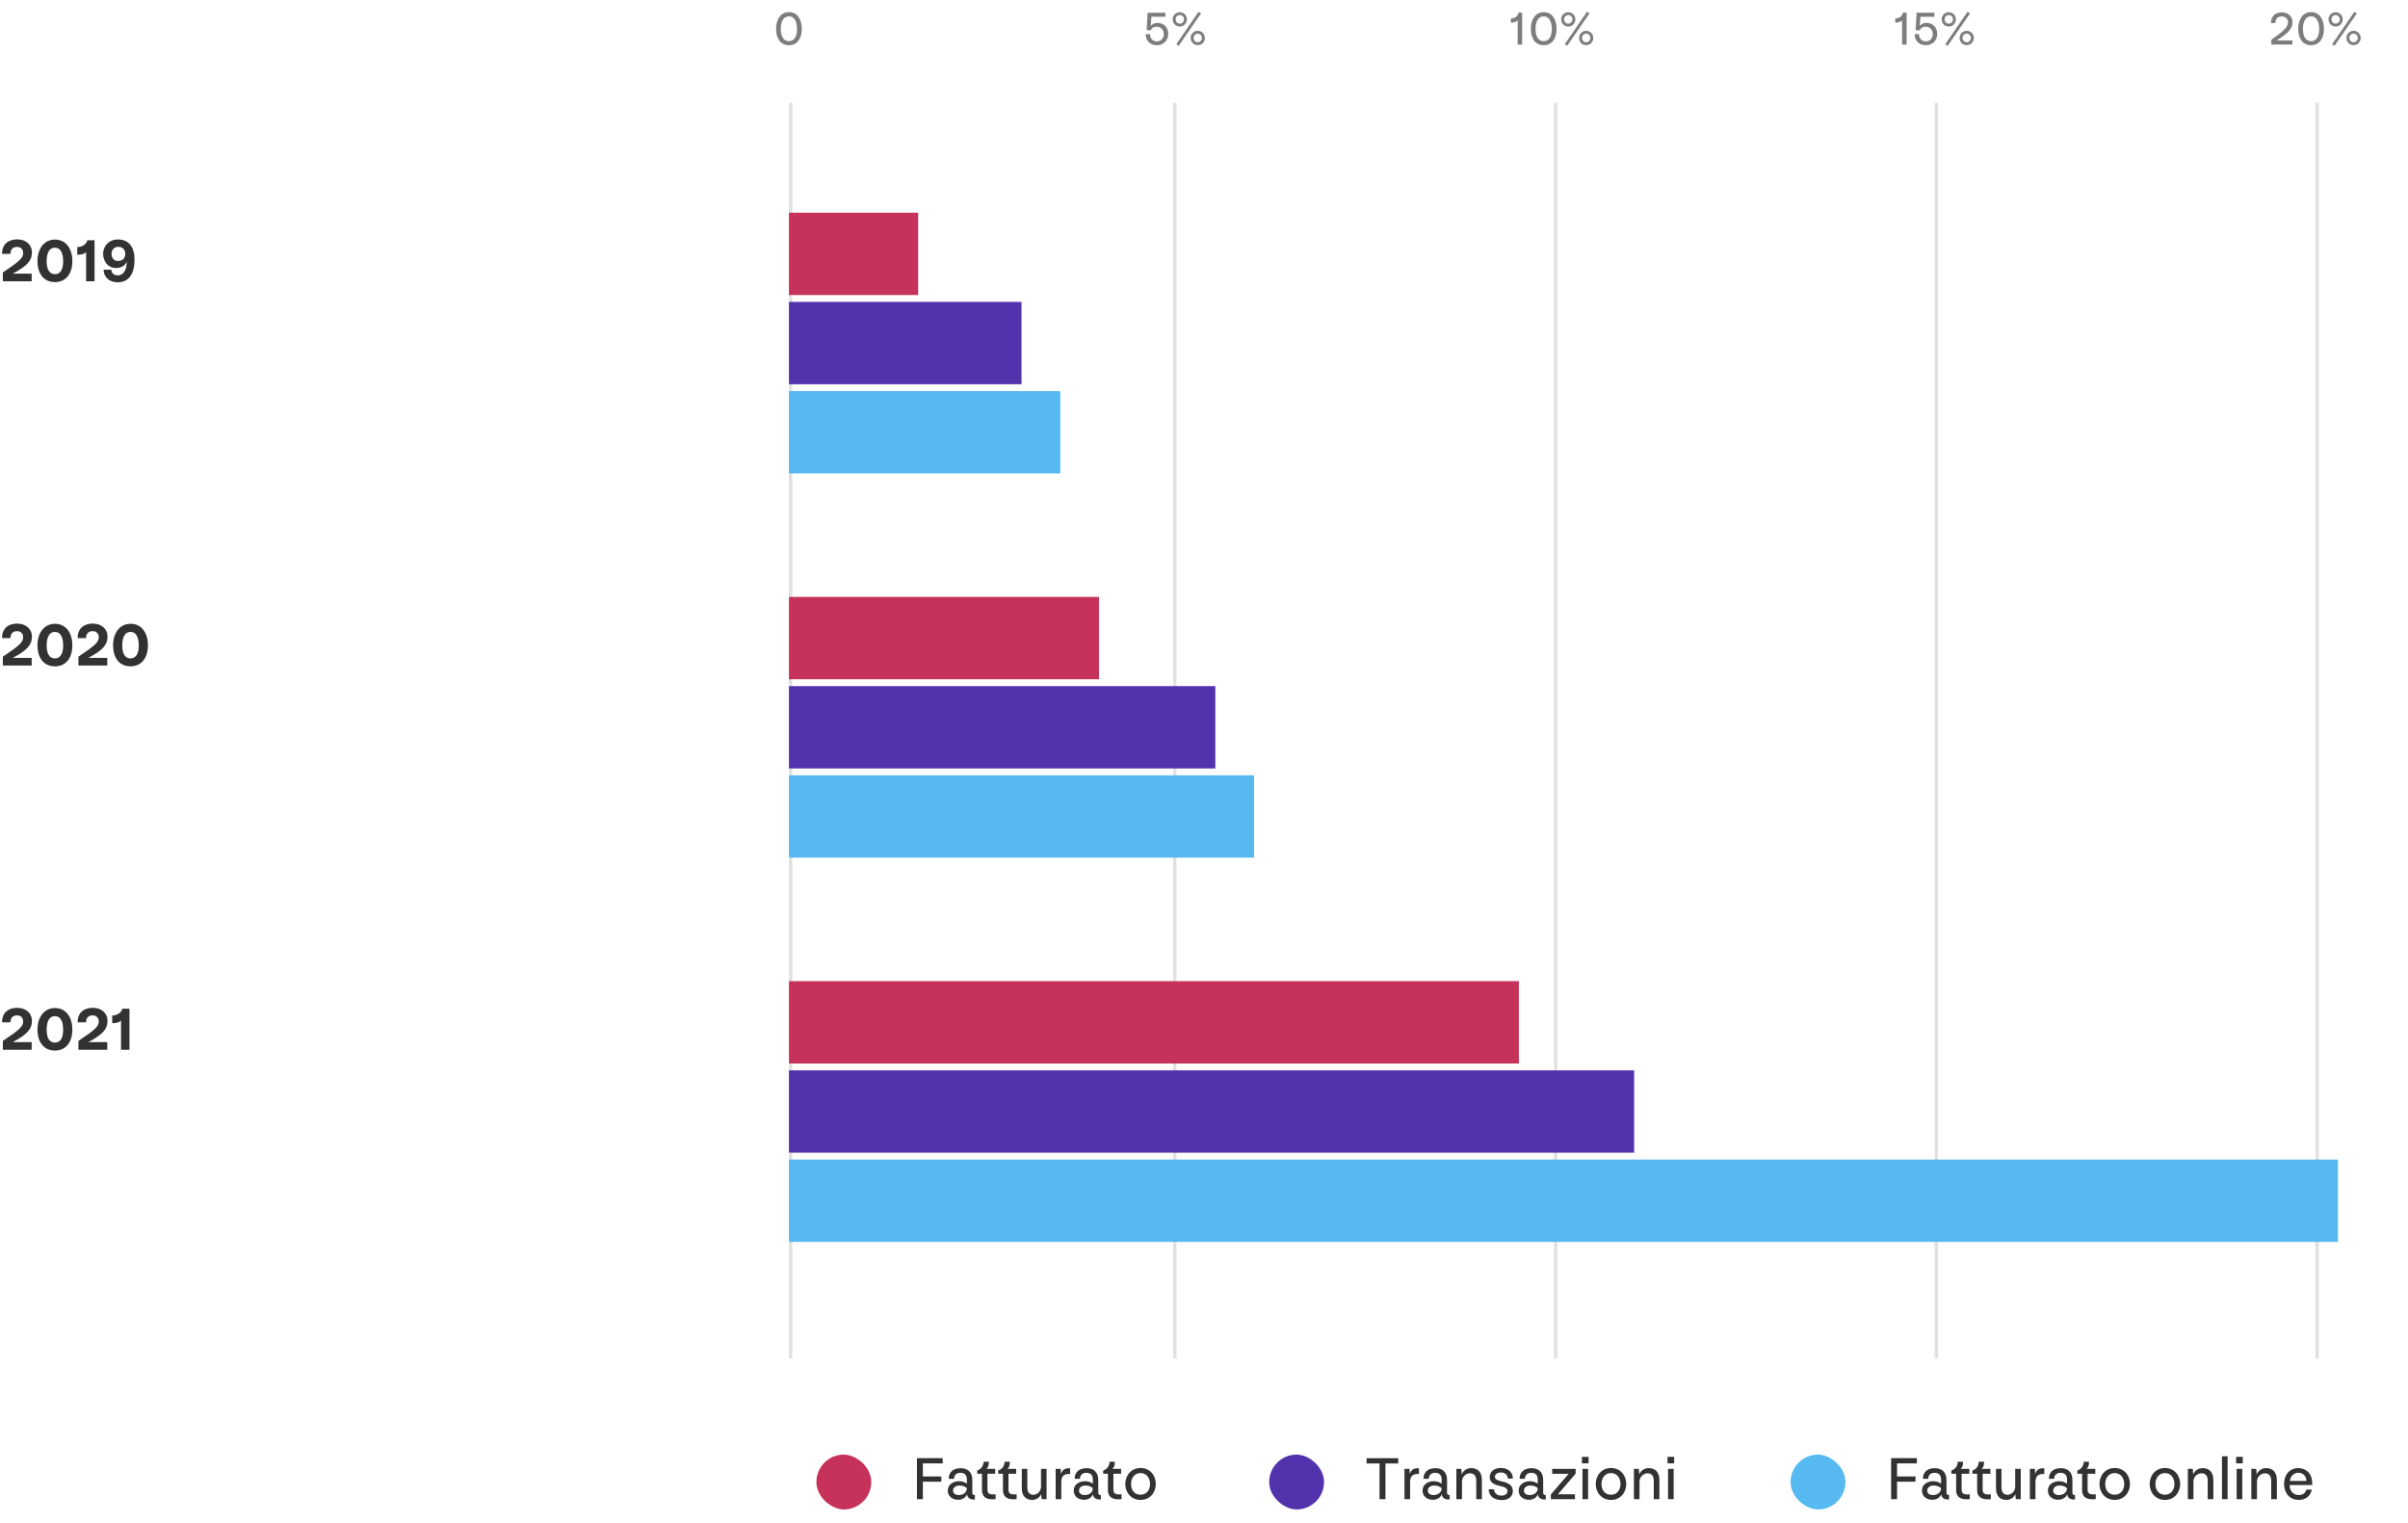 <?xml version="1.0"?>
<svg xmlns="http://www.w3.org/2000/svg" width="702" height="444" viewBox="0 0 702 444" fill="none">
<path d="M229.997 13.182C232.545 13.182 233.749 11.04 233.749 8.408C233.749 5.776 232.545 3.536 229.997 3.536C227.505 3.536 226.245 5.776 226.245 8.408C226.245 11.04 227.421 13.182 229.997 13.182ZM229.997 11.992C228.177 11.992 227.617 10.172 227.617 8.45C227.617 6.714 228.163 4.768 229.997 4.768C231.803 4.768 232.363 6.714 232.363 8.45C232.363 10.144 231.803 11.992 229.997 11.992Z" fill="#7D7D7D"/>
<path d="M337.31 13.182C339.256 13.182 340.586 11.642 340.586 9.92C340.586 8.184 339.452 6.672 337.394 6.672C336.498 6.672 335.854 7.078 335.49 7.526L335.672 4.894H339.746V3.704H334.566L334.286 8.744L335.434 8.87C335.658 8.324 336.204 7.778 337.142 7.778C338.668 7.778 339.284 8.926 339.284 9.92C339.284 11.054 338.556 12.062 337.296 12.062C335.84 12.062 335.266 10.984 335.266 9.948H334.034C333.922 11.46 334.93 13.182 337.31 13.182ZM343.634 13.336L350.158 3.886L349.402 3.452L342.92 12.902L343.634 13.336ZM343.942 7.736C345.104 7.736 346.014 6.812 346.014 5.636C346.014 4.488 345.104 3.564 343.942 3.564C342.78 3.564 341.87 4.488 341.87 5.636C341.87 6.812 342.78 7.736 343.942 7.736ZM343.956 6.896C343.214 6.896 342.738 6.308 342.738 5.622C342.738 4.95 343.228 4.39 343.956 4.39C344.614 4.39 345.174 4.95 345.174 5.622C345.174 6.308 344.642 6.896 343.956 6.896ZM349.178 13.168C350.34 13.168 351.25 12.23 351.25 11.068C351.25 9.906 350.34 8.982 349.178 8.982C348.016 8.982 347.106 9.906 347.106 11.068C347.106 12.23 348.016 13.168 349.178 13.168ZM349.192 12.314C348.45 12.314 347.96 11.726 347.96 11.054C347.96 10.368 348.464 9.808 349.192 9.808C349.85 9.808 350.396 10.368 350.396 11.054C350.396 11.726 349.878 12.314 349.192 12.314Z" fill="#7D7D7D"/>
<path d="M442.455 13H443.757V3.69H442.693C442.651 4.124 442.133 5.356 440.453 5.398V6.588C440.845 6.616 441.993 6.532 442.455 5.93V13ZM450.036 13.182C452.584 13.182 453.788 11.04 453.788 8.408C453.788 5.776 452.584 3.536 450.036 3.536C447.544 3.536 446.284 5.776 446.284 8.408C446.284 11.04 447.46 13.182 450.036 13.182ZM450.036 11.992C448.216 11.992 447.656 10.172 447.656 8.45C447.656 6.714 448.202 4.768 450.036 4.768C451.842 4.768 452.402 6.714 452.402 8.45C452.402 10.144 451.842 11.992 450.036 11.992ZM456.878 13.336L463.402 3.886L462.646 3.452L456.164 12.902L456.878 13.336ZM457.186 7.736C458.348 7.736 459.258 6.812 459.258 5.636C459.258 4.488 458.348 3.564 457.186 3.564C456.024 3.564 455.114 4.488 455.114 5.636C455.114 6.812 456.024 7.736 457.186 7.736ZM457.2 6.896C456.458 6.896 455.982 6.308 455.982 5.622C455.982 4.95 456.472 4.39 457.2 4.39C457.858 4.39 458.418 4.95 458.418 5.622C458.418 6.308 457.886 6.896 457.2 6.896ZM462.422 13.168C463.584 13.168 464.494 12.23 464.494 11.068C464.494 9.906 463.584 8.982 462.422 8.982C461.26 8.982 460.35 9.906 460.35 11.068C460.35 12.23 461.26 13.168 462.422 13.168ZM462.436 12.314C461.694 12.314 461.204 11.726 461.204 11.054C461.204 10.368 461.708 9.808 462.436 9.808C463.094 9.808 463.64 10.368 463.64 11.054C463.64 11.726 463.122 12.314 462.436 12.314Z" fill="#7D7D7D"/>
<path d="M554.523 13H555.825V3.69H554.761C554.719 4.124 554.201 5.356 552.521 5.398V6.588C552.913 6.616 554.061 6.532 554.523 5.93V13ZM561.487 13.182C563.433 13.182 564.763 11.642 564.763 9.92C564.763 8.184 563.629 6.672 561.571 6.672C560.675 6.672 560.031 7.078 559.667 7.526L559.849 4.894H563.923V3.704H558.743L558.463 8.744L559.611 8.87C559.835 8.324 560.381 7.778 561.319 7.778C562.845 7.778 563.461 8.926 563.461 9.92C563.461 11.054 562.733 12.062 561.473 12.062C560.017 12.062 559.443 10.984 559.443 9.948H558.211C558.099 11.46 559.107 13.182 561.487 13.182ZM567.811 13.336L574.335 3.886L573.579 3.452L567.097 12.902L567.811 13.336ZM568.119 7.736C569.281 7.736 570.191 6.812 570.191 5.636C570.191 4.488 569.281 3.564 568.119 3.564C566.957 3.564 566.047 4.488 566.047 5.636C566.047 6.812 566.957 7.736 568.119 7.736ZM568.133 6.896C567.391 6.896 566.915 6.308 566.915 5.622C566.915 4.95 567.405 4.39 568.133 4.39C568.791 4.39 569.351 4.95 569.351 5.622C569.351 6.308 568.819 6.896 568.133 6.896ZM573.355 13.168C574.517 13.168 575.427 12.23 575.427 11.068C575.427 9.906 574.517 8.982 573.355 8.982C572.193 8.982 571.283 9.906 571.283 11.068C571.283 12.23 572.193 13.168 573.355 13.168ZM573.369 12.314C572.627 12.314 572.137 11.726 572.137 11.054C572.137 10.368 572.641 9.808 573.369 9.808C574.027 9.808 574.573 10.368 574.573 11.054C574.573 11.726 574.055 12.314 573.369 12.314Z" fill="#7D7D7D"/>
<line x1="230.5" y1="30" x2="230.5" y2="396" stroke="black" stroke-opacity="0.12"/>
<line x1="342.5" y1="30" x2="342.5" y2="396" stroke="black" stroke-opacity="0.12"/>
<line x1="453.5" y1="30" x2="453.5" y2="396" stroke="black" stroke-opacity="0.12"/>
<line x1="564.5" y1="30" x2="564.5" y2="396" stroke="black" stroke-opacity="0.12"/>
<line x1="675.5" y1="30" x2="675.5" y2="396" stroke="black" stroke-opacity="0.12"/>
<path d="M665.229 3.606C662.765 3.62 661.981 5.37 662.065 6.714H663.353C663.311 5.678 663.871 4.782 665.201 4.782C666.293 4.782 667.007 5.51 667.007 6.49C667.007 7.848 666.111 8.758 662.149 11.614V13H668.295V11.796H663.689C667.175 9.612 668.351 8.296 668.337 6.434C668.337 4.726 666.965 3.592 665.229 3.606ZM673.746 13.182C676.294 13.182 677.498 11.04 677.498 8.408C677.498 5.776 676.294 3.536 673.746 3.536C671.254 3.536 669.994 5.776 669.994 8.408C669.994 11.04 671.17 13.182 673.746 13.182ZM673.746 11.992C671.926 11.992 671.366 10.172 671.366 8.45C671.366 6.714 671.912 4.768 673.746 4.768C675.552 4.768 676.112 6.714 676.112 8.45C676.112 10.144 675.552 11.992 673.746 11.992ZM680.588 13.336L687.112 3.886L686.356 3.452L679.874 12.902L680.588 13.336ZM680.896 7.736C682.058 7.736 682.968 6.812 682.968 5.636C682.968 4.488 682.058 3.564 680.896 3.564C679.734 3.564 678.824 4.488 678.824 5.636C678.824 6.812 679.734 7.736 680.896 7.736ZM680.91 6.896C680.168 6.896 679.692 6.308 679.692 5.622C679.692 4.95 680.182 4.39 680.91 4.39C681.568 4.39 682.128 4.95 682.128 5.622C682.128 6.308 681.596 6.896 680.91 6.896ZM686.132 13.168C687.294 13.168 688.204 12.23 688.204 11.068C688.204 9.906 687.294 8.982 686.132 8.982C684.97 8.982 684.06 9.906 684.06 11.068C684.06 12.23 684.97 13.168 686.132 13.168ZM686.146 12.314C685.404 12.314 684.914 11.726 684.914 11.054C684.914 10.368 685.418 9.808 686.146 9.808C686.804 9.808 687.35 10.368 687.35 11.054C687.35 11.726 686.832 12.314 686.146 12.314Z" fill="#7D7D7D"/>
<path d="M5.022 69.778C1.8 69.796 0.486 71.866 0.612 74.008H3.06C3.006 73.018 3.51 71.974 4.986 71.974C6.102 71.974 6.75 72.748 6.75 73.72C6.75 75.286 5.598 76.186 0.828 79.426V82H9.234V79.768H3.726C7.848 77.572 9.324 75.988 9.306 73.558C9.288 71.218 7.416 69.76 5.022 69.778ZM16.034 82.234C19.346 82.216 21.092 79.642 21.092 76.096C21.092 72.604 19.328 69.85 16.034 69.832C12.704 69.85 10.922 72.712 10.922 76.096C10.922 79.48 12.524 82.216 16.034 82.234ZM16.016 79.912C14.162 79.912 13.604 78.13 13.604 76.186C13.604 74.26 14.09 72.208 16.016 72.208C17.924 72.208 18.41 74.26 18.41 76.186C18.41 78.13 17.852 79.912 16.016 79.912ZM25.099 82H27.565V70.03H25.459C25.459 70.12 25.009 71.956 22.525 72.01V74.242C22.957 74.278 24.487 74.242 25.099 73.468V82ZM34.413 69.796C31.533 69.796 30.057 71.974 30.057 73.954C30.057 75.682 31.047 78.112 33.927 78.112C35.367 78.112 36.645 77.32 36.969 76.186C36.951 78.58 36.033 80.272 34.377 80.272C33.351 80.272 32.541 79.786 32.451 78.598H30.201C30.165 80.308 31.461 82.288 34.341 82.288C37.635 82.288 39.219 79.696 39.219 75.736C39.219 71.398 37.023 69.796 34.413 69.796ZM34.431 71.938C35.781 71.938 36.519 72.838 36.519 74.026C36.519 75.304 35.691 76.078 34.413 76.078C33.117 76.078 32.505 75.034 32.505 74.008C32.505 73 33.171 71.956 34.431 71.938Z" fill="#323232"/>
<rect width="24" height="37.667" transform="matrix(9.598e-09 -1 -1 -1.99071e-07 267.666 86)" fill="#C63259"/>
<rect width="24" height="67.8" transform="matrix(9.72184e-09 -1 -1 -1.96535e-07 297.801 112)" fill="#5233AD"/>
<rect width="24" height="79.1" transform="matrix(9.65952e-09 -1 -1 -1.97803e-07 309.1 138)" fill="#56B9F0"/>
<path d="M5.022 181.778C1.8 181.796 0.486 183.866 0.612 186.008H3.06C3.006 185.018 3.51 183.974 4.986 183.974C6.102 183.974 6.75 184.748 6.75 185.72C6.75 187.286 5.598 188.186 0.828 191.426V194H9.234V191.768H3.726C7.848 189.572 9.324 187.988 9.306 185.558C9.288 183.218 7.416 181.76 5.022 181.778ZM16.034 194.234C19.346 194.216 21.092 191.642 21.092 188.096C21.092 184.604 19.328 181.85 16.034 181.832C12.704 181.85 10.922 184.712 10.922 188.096C10.922 191.48 12.524 194.216 16.034 194.234ZM16.016 191.912C14.162 191.912 13.604 190.13 13.604 188.186C13.604 186.26 14.09 184.208 16.016 184.208C17.924 184.208 18.41 186.26 18.41 188.186C18.41 190.13 17.852 191.912 16.016 191.912ZM27.061 181.778C23.839 181.796 22.525 183.866 22.651 186.008H25.099C25.045 185.018 25.549 183.974 27.025 183.974C28.141 183.974 28.789 184.748 28.789 185.72C28.789 187.286 27.637 188.186 22.867 191.426V194H31.273V191.768H25.765C29.887 189.572 31.363 187.988 31.345 185.558C31.327 183.218 29.455 181.76 27.061 181.778ZM38.073 194.234C41.385 194.216 43.131 191.642 43.131 188.096C43.131 184.604 41.367 181.85 38.073 181.832C34.743 181.85 32.961 184.712 32.961 188.096C32.961 191.48 34.563 194.216 38.073 194.234ZM38.055 191.912C36.201 191.912 35.643 190.13 35.643 188.186C35.643 186.26 36.129 184.208 38.055 184.208C39.963 184.208 40.449 186.26 40.449 188.186C40.449 190.13 39.891 191.912 38.055 191.912Z" fill="#323232"/>
<rect width="24" height="90.4" transform="matrix(1.24041e-08 -1 -1 -1.54036e-07 320.4 198)" fill="#C63259"/>
<rect width="24" height="124.3" transform="matrix(1.24041e-08 -1 -1 -1.54036e-07 354.301 224)" fill="#5233AD"/>
<rect width="24" height="135.6" transform="matrix(1.24041e-08 -1 -1 -1.54036e-07 365.6 250)" fill="#56B9F0"/>
<path d="M5.022 293.778C1.8 293.796 0.486 295.866 0.612 298.008H3.06C3.006 297.018 3.51 295.974 4.986 295.974C6.102 295.974 6.75 296.748 6.75 297.72C6.75 299.286 5.598 300.186 0.828 303.426V306H9.234V303.768H3.726C7.848 301.572 9.324 299.988 9.306 297.558C9.288 295.218 7.416 293.76 5.022 293.778ZM16.034 306.234C19.346 306.216 21.092 303.642 21.092 300.096C21.092 296.604 19.328 293.85 16.034 293.832C12.704 293.85 10.922 296.712 10.922 300.096C10.922 303.48 12.524 306.216 16.034 306.234ZM16.016 303.912C14.162 303.912 13.604 302.13 13.604 300.186C13.604 298.26 14.09 296.208 16.016 296.208C17.924 296.208 18.41 298.26 18.41 300.186C18.41 302.13 17.852 303.912 16.016 303.912ZM27.061 293.778C23.839 293.796 22.525 295.866 22.651 298.008H25.099C25.045 297.018 25.549 295.974 27.025 295.974C28.141 295.974 28.789 296.748 28.789 297.72C28.789 299.286 27.637 300.186 22.867 303.426V306H31.273V303.768H25.765C29.887 301.572 31.363 299.988 31.345 297.558C31.327 295.218 29.455 293.76 27.061 293.778ZM35.283 306H37.749V294.03H35.643C35.643 294.12 35.193 295.956 32.709 296.01V298.242C33.141 298.278 34.671 298.242 35.283 297.468V306Z" fill="#323232"/>
<rect width="24" height="212.8" transform="matrix(1.24041e-08 -1 -1 -1.54036e-07 442.801 310)" fill="#C63259"/>
<rect width="24" height="246.4" transform="matrix(1.24041e-08 -1 -1 -1.54036e-07 476.4 336)" fill="#5233AD"/>
<rect width="24" height="451.575" transform="matrix(1.24041e-08 -1 -1 -1.54036e-07 681.574 362)" fill="#56B9F0"/>
<rect width="16" height="16" rx="8" transform="matrix(2.79831e-09 -1 -1 -6.82801e-07 254 440)" fill="#C63259"/>
<path d="M274.82 425.03H267.314V437H269.042V431.906H274.424V430.376H269.042V426.578H274.82V425.03ZM279.332 437.18C280.484 437.18 281.582 436.568 281.942 435.506C281.888 436.442 282.734 437.144 283.868 437.09L284.21 437.054V435.812C283.598 435.83 283.454 435.434 283.454 435.146V431.402C283.454 428.936 281.924 427.964 280.052 427.964C277.514 427.964 276.524 429.548 276.596 431.06H278.126C278.126 430.142 278.72 429.296 279.98 429.314C281.204 429.314 281.87 429.962 281.87 431.258V432.482C281.294 432.014 280.412 431.762 279.602 431.762C277.946 431.762 276.308 432.68 276.308 434.48C276.308 436.208 277.676 437.18 279.332 437.18ZM279.494 435.812C278.684 435.794 277.838 435.452 277.838 434.462C277.838 433.562 278.738 433.022 279.71 433.022C280.538 433.022 281.348 433.274 281.87 433.778C281.87 435.254 280.502 435.812 279.494 435.812ZM289.545 435.614C288.339 435.614 287.871 435.254 287.871 434.174V429.584H290.121V428.162H287.583C287.997 427.784 288.303 427.262 288.285 426.092H286.755C286.755 426.2 286.719 428.072 284.883 428.648V429.584H286.269V434.354C286.269 436.19 287.367 437.036 289.257 437.036C289.581 437.036 289.887 437.036 290.247 436.982V435.578C289.995 435.596 289.797 435.614 289.545 435.614ZM295.669 435.614C294.463 435.614 293.995 435.254 293.995 434.174V429.584H296.245V428.162H293.707C294.121 427.784 294.427 427.262 294.409 426.092H292.879C292.879 426.2 292.843 428.072 291.007 428.648V429.584H292.393V434.354C292.393 436.19 293.491 437.036 295.381 437.036C295.705 437.036 296.011 437.036 296.371 436.982V435.578C296.119 435.596 295.921 435.614 295.669 435.614ZM305.105 428.162H303.485V433.328C303.485 434.768 302.369 435.722 301.253 435.722C300.353 435.722 299.489 435.182 299.489 433.652V428.162H297.887V433.886C297.887 436.136 299.183 437.216 300.893 437.216C302.153 437.216 303.143 436.46 303.539 435.542L303.683 437H305.105V428.162ZM311.969 428C310.367 427.874 309.611 428.558 309.305 429.728L309.233 428.162H307.757V437H309.395V431.888C309.395 430.16 310.439 429.512 311.969 429.674V428ZM316.051 437.18C317.203 437.18 318.301 436.568 318.661 435.506C318.607 436.442 319.453 437.144 320.587 437.09L320.929 437.054V435.812C320.317 435.83 320.173 435.434 320.173 435.146V431.402C320.173 428.936 318.643 427.964 316.771 427.964C314.233 427.964 313.243 429.548 313.315 431.06H314.845C314.845 430.142 315.439 429.296 316.699 429.314C317.923 429.314 318.589 429.962 318.589 431.258V432.482C318.013 432.014 317.131 431.762 316.321 431.762C314.665 431.762 313.027 432.68 313.027 434.48C313.027 436.208 314.395 437.18 316.051 437.18ZM316.213 435.812C315.403 435.794 314.557 435.452 314.557 434.462C314.557 433.562 315.457 433.022 316.429 433.022C317.257 433.022 318.067 433.274 318.589 433.778C318.589 435.254 317.221 435.812 316.213 435.812ZM326.264 435.614C325.058 435.614 324.59 435.254 324.59 434.174V429.584H326.84V428.162H324.302C324.716 427.784 325.022 427.262 325.004 426.092H323.474C323.474 426.2 323.438 428.072 321.602 428.648V429.584H322.988V434.354C322.988 436.19 324.086 437.036 325.976 437.036C326.3 437.036 326.606 437.036 326.966 436.982V435.578C326.714 435.596 326.516 435.614 326.264 435.614ZM332.499 437.216C335.181 437.216 336.945 435.128 336.945 432.572C336.945 429.998 335.181 427.91 332.499 427.91C329.853 427.91 328.053 429.998 328.053 432.572C328.053 435.128 329.817 437.216 332.499 437.216ZM332.499 435.704C330.627 435.704 329.727 434.228 329.727 432.59C329.727 430.934 330.681 429.386 332.499 429.386C334.317 429.386 335.271 430.934 335.271 432.59C335.271 434.21 334.353 435.704 332.499 435.704Z" fill="#323232"/>
<rect width="16" height="16" rx="8" transform="matrix(2.90006e-09 -1 -1 -6.58843e-07 386 440)" fill="#5233AD"/>
<path d="M402.176 437H403.904V426.596H407.63V425.048H398.396V426.596H402.176V437ZM413.656 428C412.054 427.874 411.298 428.558 410.992 429.728L410.92 428.162H409.444V437H411.082V431.888C411.082 430.16 412.126 429.512 413.656 429.674V428ZM417.737 437.18C418.889 437.18 419.987 436.568 420.347 435.506C420.293 436.442 421.139 437.144 422.273 437.09L422.615 437.054V435.812C422.003 435.83 421.859 435.434 421.859 435.146V431.402C421.859 428.936 420.329 427.964 418.457 427.964C415.919 427.964 414.929 429.548 415.001 431.06H416.531C416.531 430.142 417.125 429.296 418.385 429.314C419.609 429.314 420.275 429.962 420.275 431.258V432.482C419.699 432.014 418.817 431.762 418.007 431.762C416.351 431.762 414.713 432.68 414.713 434.48C414.713 436.208 416.081 437.18 417.737 437.18ZM417.899 435.812C417.089 435.794 416.243 435.452 416.243 434.462C416.243 433.562 417.143 433.022 418.115 433.022C418.943 433.022 419.753 433.274 420.275 433.778C420.275 435.254 418.907 435.812 417.899 435.812ZM424.574 437H426.212V431.888C426.212 430.394 427.4 429.458 428.57 429.458C429.542 429.458 430.37 430.034 430.37 431.582V437H432.008V431.384C432.008 429.134 430.82 427.946 428.894 427.946C427.598 427.946 426.446 428.774 426.14 429.836L426.014 428.162H424.574V437ZM437.788 437.27C439.66 437.27 441.028 436.316 441.028 434.642C441.028 433.076 440.038 432.302 437.662 431.78C436.744 431.546 435.808 431.33 435.808 430.466C435.808 429.71 436.6 429.206 437.554 429.206C438.544 429.206 439.552 429.8 439.57 430.988H441.064C441.046 429.314 439.804 427.892 437.536 427.892C435.682 427.892 434.296 428.918 434.296 430.538C434.296 432.122 435.538 432.752 437.194 433.13C438.778 433.472 439.462 433.85 439.48 434.642C439.48 435.416 438.85 435.956 437.68 435.956C436.24 435.956 435.574 435.02 435.556 434.12H434.026C433.918 435.614 435.124 437.27 437.788 437.27ZM445.759 437.18C446.911 437.18 448.009 436.568 448.369 435.506C448.315 436.442 449.161 437.144 450.295 437.09L450.637 437.054V435.812C450.025 435.83 449.881 435.434 449.881 435.146V431.402C449.881 428.936 448.351 427.964 446.479 427.964C443.941 427.964 442.951 429.548 443.023 431.06H444.553C444.553 430.142 445.147 429.296 446.407 429.314C447.631 429.314 448.297 429.962 448.297 431.258V432.482C447.721 432.014 446.839 431.762 446.029 431.762C444.373 431.762 442.735 432.68 442.735 434.48C442.735 436.208 444.103 437.18 445.759 437.18ZM445.921 435.812C445.111 435.794 444.265 435.452 444.265 434.462C444.265 433.562 445.165 433.022 446.137 433.022C446.965 433.022 447.775 433.274 448.297 433.778C448.297 435.254 446.929 435.812 445.921 435.812ZM452.128 437H459.148V435.578H454.18L459.346 429.566V428.162H452.506V429.602H457.312L452.128 435.614V437ZM463.121 424.67H461.177V426.56H463.121V424.67ZM462.977 428.162H461.339V437H462.977V428.162ZM469.649 437.216C472.331 437.216 474.095 435.128 474.095 432.572C474.095 429.998 472.331 427.91 469.649 427.91C467.003 427.91 465.203 429.998 465.203 432.572C465.203 435.128 466.967 437.216 469.649 437.216ZM469.649 435.704C467.777 435.704 466.877 434.228 466.877 432.59C466.877 430.934 467.831 429.386 469.649 429.386C471.467 429.386 472.421 430.934 472.421 432.59C472.421 434.21 471.503 435.704 469.649 435.704ZM476.329 437H477.967V431.888C477.967 430.394 479.155 429.458 480.325 429.458C481.297 429.458 482.125 430.034 482.125 431.582V437H483.763V431.384C483.763 429.134 482.575 427.946 480.649 427.946C479.353 427.946 478.201 428.774 477.895 429.836L477.769 428.162H476.329V437ZM488.067 424.67H486.123V426.56H488.067V424.67ZM487.923 428.162H486.285V437H487.923V428.162Z" fill="#323232"/>
<rect width="16" height="16" rx="8" transform="matrix(2.79831e-09 -1 -1 -6.82801e-07 538 440)" fill="#56B9F0"/>
<path d="M558.82 425.03H551.314V437H553.042V431.906H558.424V430.376H553.042V426.578H558.82V425.03ZM563.332 437.18C564.484 437.18 565.582 436.568 565.942 435.506C565.888 436.442 566.734 437.144 567.868 437.09L568.21 437.054V435.812C567.598 435.83 567.454 435.434 567.454 435.146V431.402C567.454 428.936 565.924 427.964 564.052 427.964C561.514 427.964 560.524 429.548 560.596 431.06H562.126C562.126 430.142 562.72 429.296 563.98 429.314C565.204 429.314 565.87 429.962 565.87 431.258V432.482C565.294 432.014 564.412 431.762 563.602 431.762C561.946 431.762 560.308 432.68 560.308 434.48C560.308 436.208 561.676 437.18 563.332 437.18ZM563.494 435.812C562.684 435.794 561.838 435.452 561.838 434.462C561.838 433.562 562.738 433.022 563.71 433.022C564.538 433.022 565.348 433.274 565.87 433.778C565.87 435.254 564.502 435.812 563.494 435.812ZM573.545 435.614C572.339 435.614 571.871 435.254 571.871 434.174V429.584H574.121V428.162H571.583C571.997 427.784 572.303 427.262 572.285 426.092H570.755C570.755 426.2 570.719 428.072 568.883 428.648V429.584H570.269V434.354C570.269 436.19 571.367 437.036 573.257 437.036C573.581 437.036 573.887 437.036 574.247 436.982V435.578C573.995 435.596 573.797 435.614 573.545 435.614ZM579.669 435.614C578.463 435.614 577.995 435.254 577.995 434.174V429.584H580.245V428.162H577.707C578.121 427.784 578.427 427.262 578.409 426.092H576.879C576.879 426.2 576.843 428.072 575.007 428.648V429.584H576.393V434.354C576.393 436.19 577.491 437.036 579.381 437.036C579.705 437.036 580.011 437.036 580.371 436.982V435.578C580.119 435.596 579.921 435.614 579.669 435.614ZM589.105 428.162H587.485V433.328C587.485 434.768 586.369 435.722 585.253 435.722C584.353 435.722 583.489 435.182 583.489 433.652V428.162H581.887V433.886C581.887 436.136 583.183 437.216 584.893 437.216C586.153 437.216 587.143 436.46 587.539 435.542L587.683 437H589.105V428.162ZM595.969 428C594.367 427.874 593.611 428.558 593.305 429.728L593.233 428.162H591.757V437H593.395V431.888C593.395 430.16 594.439 429.512 595.969 429.674V428ZM600.051 437.18C601.203 437.18 602.301 436.568 602.661 435.506C602.607 436.442 603.453 437.144 604.587 437.09L604.929 437.054V435.812C604.317 435.83 604.173 435.434 604.173 435.146V431.402C604.173 428.936 602.643 427.964 600.771 427.964C598.233 427.964 597.243 429.548 597.315 431.06H598.845C598.845 430.142 599.439 429.296 600.699 429.314C601.923 429.314 602.589 429.962 602.589 431.258V432.482C602.013 432.014 601.131 431.762 600.321 431.762C598.665 431.762 597.027 432.68 597.027 434.48C597.027 436.208 598.395 437.18 600.051 437.18ZM600.213 435.812C599.403 435.794 598.557 435.452 598.557 434.462C598.557 433.562 599.457 433.022 600.429 433.022C601.257 433.022 602.067 433.274 602.589 433.778C602.589 435.254 601.221 435.812 600.213 435.812ZM610.264 435.614C609.058 435.614 608.59 435.254 608.59 434.174V429.584H610.84V428.162H608.302C608.716 427.784 609.022 427.262 609.004 426.092H607.474C607.474 426.2 607.438 428.072 605.602 428.648V429.584H606.988V434.354C606.988 436.19 608.086 437.036 609.976 437.036C610.3 437.036 610.606 437.036 610.966 436.982V435.578C610.714 435.596 610.516 435.614 610.264 435.614ZM616.499 437.216C619.181 437.216 620.945 435.128 620.945 432.572C620.945 429.998 619.181 427.91 616.499 427.91C613.853 427.91 612.053 429.998 612.053 432.572C612.053 435.128 613.817 437.216 616.499 437.216ZM616.499 435.704C614.627 435.704 613.727 434.228 613.727 432.59C613.727 430.934 614.681 429.386 616.499 429.386C618.317 429.386 619.271 430.934 619.271 432.59C619.271 434.21 618.353 435.704 616.499 435.704ZM631.137 437.216C633.819 437.216 635.583 435.128 635.583 432.572C635.583 429.998 633.819 427.91 631.137 427.91C628.491 427.91 626.691 429.998 626.691 432.572C626.691 435.128 628.455 437.216 631.137 437.216ZM631.137 435.704C629.265 435.704 628.365 434.228 628.365 432.59C628.365 430.934 629.319 429.386 631.137 429.386C632.955 429.386 633.909 430.934 633.909 432.59C633.909 434.21 632.991 435.704 631.137 435.704ZM637.817 437H639.455V431.888C639.455 430.394 640.643 429.458 641.813 429.458C642.785 429.458 643.613 430.034 643.613 431.582V437H645.251V431.384C645.251 429.134 644.063 427.946 642.137 427.946C640.841 427.946 639.689 428.774 639.383 429.836L639.257 428.162H637.817V437ZM649.41 424.49H647.772V437H649.41V424.49ZM653.833 424.67H651.889V426.56H653.833V424.67ZM653.689 428.162H652.051V437H653.689V428.162ZM656.329 437H657.967V431.888C657.967 430.394 659.155 429.458 660.325 429.458C661.297 429.458 662.125 430.034 662.125 431.582V437H663.763V431.384C663.763 429.134 662.575 427.946 660.649 427.946C659.353 427.946 658.201 428.774 657.895 429.836L657.769 428.162H656.329V437ZM670.029 427.946C667.527 427.946 665.871 429.836 665.871 432.536C665.871 435.092 667.365 437.198 670.173 437.216C672.297 437.216 673.629 435.938 673.953 434.21H672.369C672.081 435.308 671.235 435.794 670.173 435.794C668.355 435.794 667.437 434.282 667.509 432.878H674.061V432.32C674.061 429.134 671.883 427.946 670.029 427.946ZM670.047 429.296C671.577 429.296 672.387 430.538 672.387 431.69H667.581C667.671 430.592 668.499 429.296 670.047 429.296Z" fill="#323232"/>
</svg>
